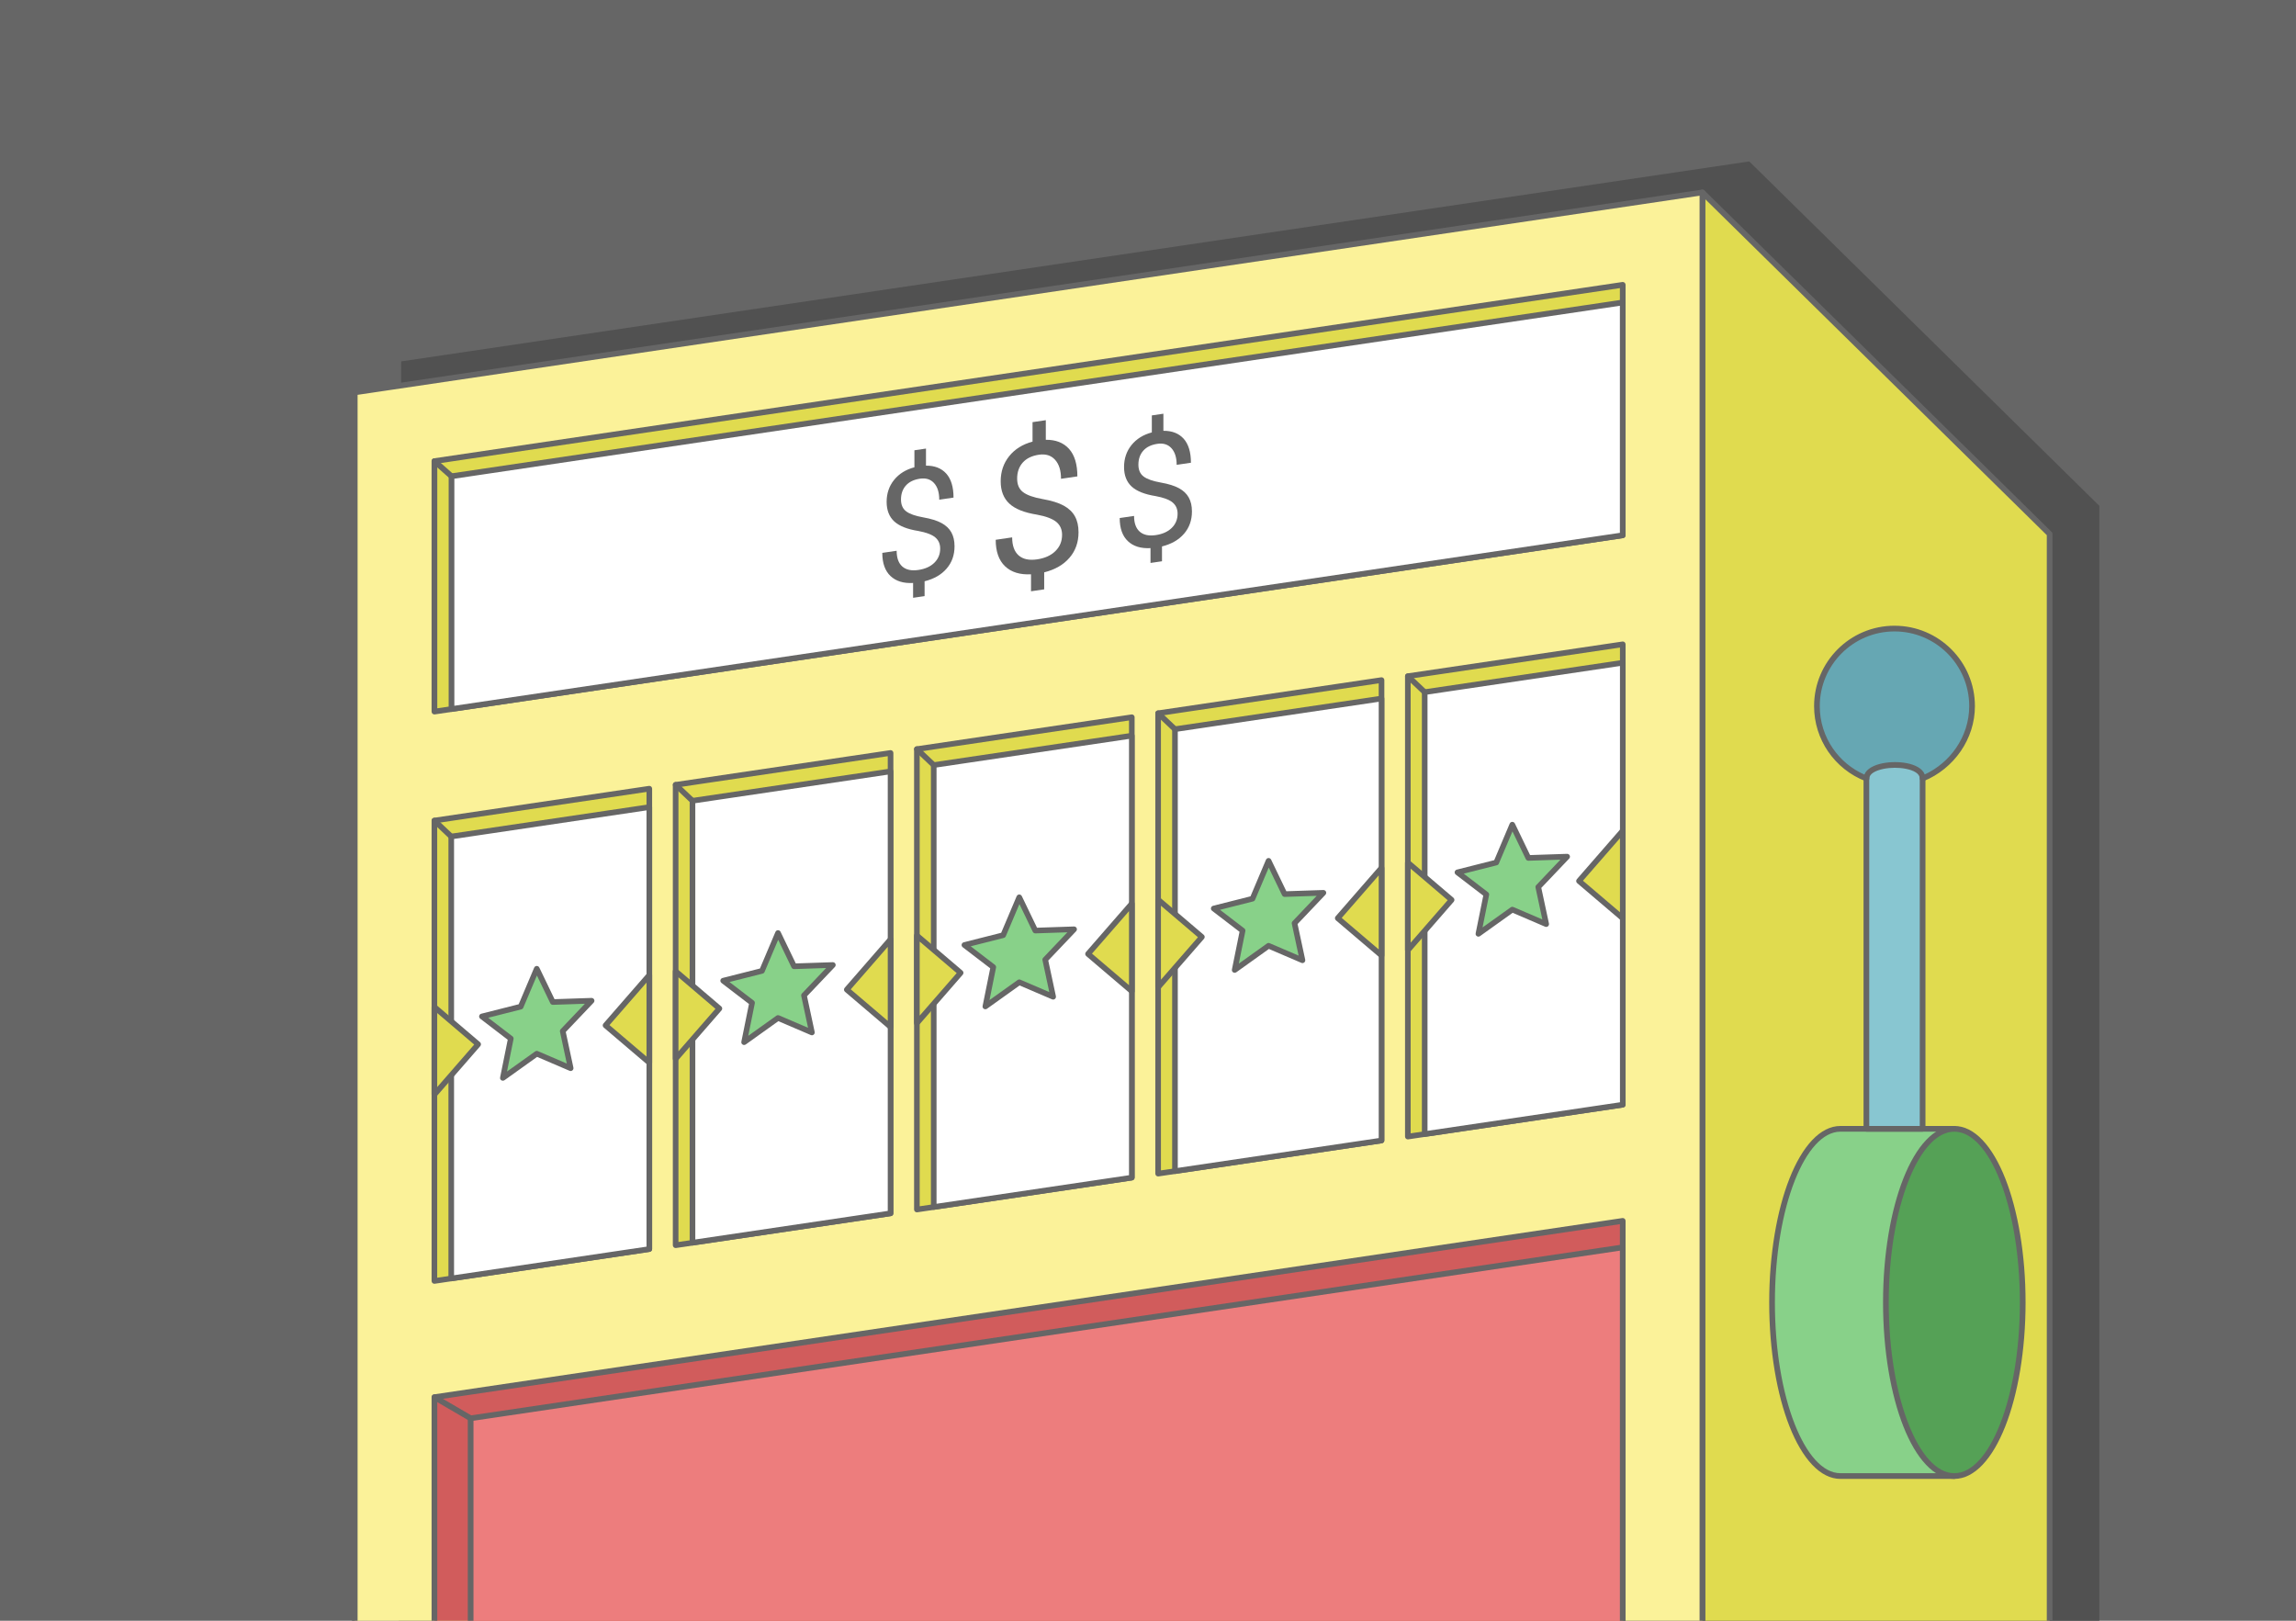 <?xml version="1.0" encoding="UTF-8"?>
<!DOCTYPE svg PUBLIC "-//W3C//DTD SVG 1.1//EN" "http://www.w3.org/Graphics/SVG/1.1/DTD/svg11.dtd">
<!-- Creator: CorelDRAW 2020 (64-Bit) -->
<svg xmlns="http://www.w3.org/2000/svg" xml:space="preserve" width="425px" height="300px" version="1.1" style="shape-rendering:geometricPrecision; text-rendering:geometricPrecision; image-rendering:optimizeQuality; fill-rule:evenodd; clip-rule:evenodd"
viewBox="0 0 301041.9 212500"
 xmlns:xlink="http://www.w3.org/1999/xlink"
 xmlns:xodm="http://www.corel.com/coreldraw/odm/2003">
 <defs>
  <style type="text/css">
   <![CDATA[
    .fil1 {fill:#515151}
    .fil9 {fill:#55A156}
    .fil0 {fill:#666666}
    .fil8 {fill:#66A7B3}
    .fil6 {fill:#88C6D1}
    .fil5 {fill:#88D189}
    .fil10 {fill:#D15C5C}
    .fil2 {fill:#E0DB4F}
    .fil11 {fill:#ED7D7D}
    .fil4 {fill:#FBF299}
    .fil12 {fill:white}
    .fil7 {fill:#666666;fill-rule:nonzero}
    .fil3 {fill:#666666;fill-rule:nonzero}
   ]]>
  </style>
 </defs>
 <g id="Layer_x0020_1">
  <g id="_1903797201744">
   <rect class="fil0" x="0.1" width="301041.6" height="212500"/>
   <g>
    <polygon class="fil1" points="275254.1,212500 275254.1,66318.2 229353.6,21164.1 52597.5,47385 52292,212500 "/>
    <polygon class="fil2" points="268741.9,212500 268741.9,70010.8 223214.6,25229.9 223214.6,212500 "/>
    <path class="fil3" d="M268368.7 212500l0 -142334.2 -44781 -44046.6 0 186380.8 -746.1 0 0 -187270.1c1.1,-94.3 36.4,-188.5 107.6,-260.8 144.1,-146.7 379.9,-148.6 526.4,-4.8l45509.1 44763.3c80.1,68.2 130.4,170 130.4,283.2l0 142489.2 -746.4 0z"/>
    <polygon class="fil4" points="223214.6,25229.9 46512.3,51446.3 46512.3,212500 223214.6,212500 "/>
    <path class="fil3" d="M222841.6 25662.2l-175956.1 26105.3 0 160732.5 -746.4 0 0 -161053.7c0.5,-181.8 134.1,-341.9 319.4,-368.7l176679.5 -26213.2 76.6 -7.7c205.8,0 373.1,167.3 373.1,373.2l0 187270.1 -746.1 0 0 -186837.8z"/>
    <polygon class="fil2" points="212765.8,37343.2 56960.7,60459 56960.7,93298.7 212765.8,70183 "/>
    <path class="fil3" d="M212392.9 37775.3l-155058.7 23005.2 0 32086.1 155058.7 -23005.2 0 -32086.1zm-155486 22315l155782.6 -23112.2 76.3 -8.3c205.9,0 373.2,167.6 373.2,373.4l0 32839.8c-0.5,181.7 -133.8,341.3 -319.3,368.6l-155782.4 23112.2 -76.6 8.3c-205.9,0 -372.9,-167.5 -372.9,-373.4l0 -32839.7c0.5,-181.8 134.1,-341.4 319.1,-368.7z"/>
    <path class="fil5" d="M241313.5 193530.9c-4953.8,0 -8969.8,-10191.9 -8969.8,-22763.9 0,-12572 4016,-22763.9 8969.8,-22763.9l14927.4 0 0 45527.8 -14927.4 0z"/>
    <path class="fil3" d="M241313.5 193904.1c-2645.5,0 -5008.9,-2639.4 -6689.4,-6904.9 -1639.5,-4160.3 -2653.6,-9900.4 -2653.6,-16232.2 0,-6332 1014.1,-12071.9 2653.6,-16232.4 1680.5,-4265.6 4043.9,-6905 6689.4,-6905l14927.4 0c205.8,0 372.9,167.6 372.9,373.5l0 45527.8c0,205.9 -167.1,373.2 -372.9,373.2l-14927.4 0zm-5995.2 -7176.1c1564.8,3972.1 3687.2,6429.7 5995.2,6429.7l14553.9 0 0 -44781.4 -14553.9 0c-2308,0 -4430.4,2457.6 -5995.2,6429.7 -1607.4,4078.1 -2601.2,9721.1 -2601.2,15961 0,6239.7 993.8,11882.6 2601.2,15961z"/>
    <polygon class="fil6" points="252085.6,148003.1 244712.2,148003.1 244712.2,92586.3 252085.6,92586.3 "/>
    <path class="fil7" d="M252085.6 148376.3l-7373.4 0c-206.2,0 -373.5,-167.4 -373.5,-373.2l0 -55416.8c0,-205.9 167.3,-372.9 373.5,-372.9l7373.4 0c205.9,0 373.2,167 373.2,372.9l0 55416.8c0,205.8 -167.3,373.2 -373.2,373.2zm-7000.5 -746.7l6627.3 0 0 -54669.9 -6627.3 0 0 54669.9z"/>
    <path class="fil8" d="M248398.6 82415.7c5617,0 10170.9,4553.6 10170.9,10170.6 0,4262.8 -2764.5,7970.2 -6483.9,9482.2 0,-2417.4 -7373.4,-2313.6 -7359,5.9 -3802.6,-1472.4 -6498.8,-5165.3 -6498.8,-9488.1 0,-5617 4553.6,-10170.6 10170.8,-10170.6z"/>
    <path class="fil7" d="M248398.6 82042.3c2911.5,0 5547.7,1180.6 7455.4,3088.6 1908.3,1908 3088.7,4544.5 3088.7,7455.4 0,2165 -688.1,4192.4 -1842.7,5881.2 -1201.5,1756.5 -2909.6,3147.5 -4874.6,3946.7 -190.6,76.8 -408.3,-15 -485.4,-205.6 -18.5,-46.1 -27.3,-93.7 -26.8,-140.1 -0.8,-643.6 -802.6,-1069 -1834.6,-1270.8 -457.8,-89.7 -955.2,-133.1 -1449.7,-131.2 -498.5,2.1 -997.5,49.5 -1454.8,141.6 -1055.6,211.8 -1879.6,642.8 -1875.6,1265 0.5,204.8 -165.4,372.6 -370.5,373.2 -47.4,0 -93.2,-9.1 -135.2,-25.2 -1999.9,-774.2 -3704.4,-2140.9 -4898.7,-3883.7 -1160.3,-1694.4 -1839.7,-3743.8 -1839.7,-5951.1 0,-2910.9 1180.9,-5547.4 3088.6,-7455.4 1908,-1908 4544.5,-3088.6 7455.6,-3088.6zm6927.7 3616.3c-1772.2,-1773.1 -4221.8,-2869.9 -6927.7,-2869.9 -2705.5,0 -5155.4,1097.1 -6927.9,2869.9 -1772.8,1772.5 -2869.7,4222.4 -2869.7,6927.7 0,2052.8 630.2,3957.6 1708.1,5531.3 1026.9,1499.5 2460,2698.6 4139.7,3439.6 292,-754.2 1231.7,-1247.6 2379.4,-1478.1 505.2,-101.2 1052.9,-153.9 1597.8,-156.3 548.5,-2.2 1095.7,45.2 1595.5,142.9 1130.9,221.7 2054.2,707.9 2343.4,1475.2 1653.4,-763.8 3087.8,-1983.5 4120.1,-3493.2 1072.2,-1568.3 1711.3,-3450.9 1711.3,-5461.4 0,-2705.3 -1097.1,-5155.2 -2870,-6927.7z"/>
    <path class="fil9" d="M256240.9 148003.1c4953.8,0 8969.8,10191.7 8969.8,22763.9 0,12572 -4016,22763.9 -8969.8,22763.9 -4954.1,0 -8970.1,-10191.9 -8970.1,-22763.9 0,-12572.2 4016,-22763.9 8970.1,-22763.9z"/>
    <path class="fil3" d="M256240.9 147629.6c2645.5,0 5008.9,2639.4 6689.7,6905 1639.2,4160.5 2653.3,9900.4 2653.3,16232.4 0,6331.8 -1014.1,12071.9 -2653.3,16232.2 -1680.8,4265.5 -4044.2,6904.9 -6689.7,6904.9 -2645.9,0 -5009,-2639.4 -6689.7,-6904.9 -1639.5,-4160.3 -2653.6,-9900.4 -2653.6,-16232.2 0,-6332 1014.1,-12071.9 2653.6,-16232.4 1680.7,-4265.6 4043.8,-6905 6689.7,-6905zm5995.7 7176.4c-1565.3,-3972.1 -3687.7,-6429.7 -5995.7,-6429.7 -2308,0 -4430.7,2457.6 -5995.8,6429.7 -1607.1,4078.1 -2601.1,9721.1 -2601.1,15961 0,6239.7 994,11882.6 2601.1,15961 1565.1,3972.1 3687.8,6429.7 5995.8,6429.7 2308,0 4430.4,-2457.6 5995.7,-6429.7 1606.9,-4078.4 2601.2,-9721.3 2601.2,-15961 0,-6239.9 -994.3,-11882.9 -2601.2,-15961z"/>
    <polygon class="fil10" points="212765.8,160073.6 56960.7,183189.9 56960.7,212500 212765.8,212500 "/>
    <path class="fil3" d="M212392.9 160505.7l-155058.7 23005.2 0 28989.1 -746.4 0 0 -29310.1c0.5,-182.4 134.1,-341.9 319.1,-368.7l155782.6 -23112.8 76.3 -7.7c205.9,0 373.2,167 373.2,372.9l0 52426.4 -746.1 0 0 -51994.3z"/>
    <polygon class="fil11" points="212765.8,163547 61708.4,185958.6 61708.4,212500 212765.8,212500 "/>
    <path class="fil3" d="M212392.9 163979.3l-150311.3 22300.8 0 26219.9 -746.4 0 0 -26541.4c0.5,-181.8 133.9,-341.6 319.4,-368.7l151034.9 -22408.4 76.3 -7.7c205.9,0 373.2,167.3 373.2,373.2l0 48953 -746.1 0 0 -48520.7z"/>
    <path class="fil7" d="M56774.4 183511.9c-178.1,-103 -238.6,-331.4 -135.8,-508.9 103.4,-177.8 331.5,-238.3 509,-135.5l4747.4 2769c178,102.8 238.5,331.2 135.7,508.9 -103,177.8 -331.4,238.3 -508.9,135.2l-4747.4 -2768.7z"/>
    <polygon class="fil12" points="212765.8,39657.9 59200.2,62441.4 59200.2,92966.4 212765.8,70183 "/>
    <path class="fil3" d="M212392.9 40090l-152819.5 22672.9 0 29771.4 152819.5 -22672.9 0 -29771.4zm-153246.6 21982.8l153543.2 -22780 76.3 -8.1c205.9,0 373.2,167.3 373.2,373.2l0 30525.1c-0.5,181.7 -133.8,341.3 -319.3,368.6l-153543 22780.3 -76.5 7.7c-205.9,0 -373.2,-167 -373.2,-373.2l0 -30525c0.5,-181.8 133.8,-341.3 319.3,-368.6z"/>
    <path class="fil7" d="M59446.5 62163.2c153.6,135.8 168.1,371.1 32.1,524.8 -136,153.4 -371.1,167.8 -524.7,32.1l-2239.2 -1982.4c-154,-136 -168.1,-371.1 -32.1,-524.8 136,-153.9 371,-168.1 524.7,-32.1l2239.2 1982.4z"/>
    <g>
     <path class="fil0" d="M139254.9 70124.6c0,-712.9 -250.9,-1276.7 -752.3,-1692.8 -501.7,-412 -1345.3,-733.8 -2535.8,-953.3 -1655.6,-262.4 -2865.6,-741.6 -3621.9,-1442.5 -756.3,-701.1 -1138.6,-1675.6 -1138.6,-2929.6 0,-1273.8 374.2,-2371.7 1114.5,-3296.4 744.8,-925.2 1763.7,-1560.5 3061,-1906.1l0 -2555.4 1739.7 -255.4 0 2567.2c1305.4,-12.4 2320.3,387.9 3048.7,1196.4 724.7,809.3 1090.7,2013.2 1090.7,3605.6l-2145.5 315.1c0,-1094.7 -262.3,-1928.1 -784.1,-2500.2 -517.3,-568.9 -1221.9,-787.9 -2109.6,-657.5 -923.1,135.4 -1632,478.4 -2121.7,1027.7 -489.4,549.4 -736.2,1250.5 -736.2,2102.4 0,792.2 258.6,1383 776.4,1776.6 517.2,393.8 1369.1,694.4 2555.3,906.7 1186,208 2109.4,494.2 2774.4,862.3 664.4,364.4 1154.1,829.7 1468.7,1400.7 314.5,566.8 473.8,1263.9 473.8,2087.7 0,1313.9 -394.1,2430.3 -1186.2,3346.7 -788.2,919.6 -1894.9,1555.7 -3315.7,1911.5l0 2229 -1727.6 253.6 0 -2228.8c-1444.8,80.6 -2579.4,-270.4 -3399.2,-1045.7 -820,-779 -1230.1,-1936.9 -1230.1,-3477.4l2157.5 -316.7c0,1078.9 286.7,1868.7 851.6,2366.9 569.2,497.7 1373.4,670.1 2416.4,517 1014.9,-148.9 1818.9,-510 2400.1,-1084.5 585,-575.9 875.7,-1283.2 875.7,-2130.8z"/>
     <path class="fil0" d="M154401.8 67355.3c0,-621.1 -219,-1113.1 -656.5,-1476.4 -437.2,-359 -1173.4,-640.1 -2211.6,-831.5 -1444.3,-228.7 -2499.9,-646.6 -3159.6,-1258 -659.6,-611.5 -992.9,-1462 -992.9,-2555.7 0,-1111 326.3,-2068.9 972,-2875.5 649.3,-806.9 1538.1,-1360.8 2670.2,-1662.3l0 -2229.2 1517.2 -222.8 0 2239.5c1139.1,-10.7 2024.2,338.4 2659.5,1043.5 632.1,705.7 951.2,1756.2 951.2,3144.9l-1871.3 274.9c0,-954.9 -228.9,-1681.5 -684.1,-2180.5 -451.1,-496.4 -1065.7,-687.5 -1840,-573.5 -805.5,118.1 -1423.7,416.6 -1850.7,896.4 -427,479.2 -642.3,1090.6 -642.3,1833.8 0,690.7 225.7,1206.3 677.1,1549.8 451.4,343.5 1194.3,605.9 2229,790.9 1034.5,180.9 1840.3,431 2420.2,752 579.6,318 1006.8,723.6 1281,1221.8 274.4,494.5 413.1,1102.5 413.1,1821 0,1145.9 -343.8,2119.6 -1034.5,2919 -687.5,802.6 -1652.9,1357.3 -2892.1,1667.6l0 1944.7 -1507 221.1 0 -1944.4c-1260.4,70.4 -2250.2,-235.6 -2965.2,-912.1 -715.4,-679.5 -1073,-1689.3 -1073,-3033l1882.3 -276.3c0,940.8 250,1629.9 742.9,2064.4 496.3,433.9 1197.8,584.1 2107.5,450.8 885,-130.1 1586.7,-444.9 2093.5,-946.1 510.3,-501.7 764.1,-1119.1 764.1,-1858.8z"/>
     <path class="fil0" d="M123272.5 71925c0,-621.4 -219,-1113.4 -656.5,-1476.2 -437.1,-359.3 -1173.4,-640.4 -2211.3,-831.5 -1444.3,-228.7 -2499.9,-646.8 -3159.8,-1258.3 -659.4,-611.7 -993,-1461.7 -993,-2555.6 0,-1111 326.6,-2068.9 972.1,-2875 649.4,-807.2 1538.3,-1361.4 2670.2,-1662.8l0 -2229 1517.1 -223 0 2239.7c1139.2,-11 2024.2,338.4 2660.1,1043.3 631.5,705.7 950.9,1756.2 950.9,3144.8l-1871.1 275c0,-955 -229.2,-1681.5 -684.3,-2180.6 -451.3,-496 -1066,-687.5 -1840.3,-573.7 -805.2,118.4 -1423.4,417.1 -1850.4,896.3 -427,479.5 -642.5,1091.3 -642.5,1834.2 0,690.7 225.9,1206.3 677,1549.5 451.4,343.5 1194.6,606.1 2229,790.8 1034.8,181.6 1840.6,431.3 2420.2,752.6 579.9,317.5 1006.9,723.4 1281.3,1221.3 274.1,494.5 413.3,1102.5 413.3,1821 0,1145.9 -344.2,2119.8 -1035,2919.5 -687.2,802.3 -1652.6,1357 -2892.1,1667.6l0 1944.4 -1507 221.1 0 -1944.4c-1260.4,70.7 -2249.6,-235.6 -2964.7,-912.1 -715.3,-679.7 -1073,-1689.6 -1073,-3033.2l1881.8 -276c0,940.7 250.1,1629.8 742.9,2064.1 496.6,434.2 1198,584.6 2107.7,451.3 885.1,-130.1 1586.8,-444.9 2093.6,-946.1 510.3,-502.2 763.8,-1119.6 763.8,-1859z"/>
    </g>
    <g>
     <g>
      <polygon class="fil2" points="148397.7,94038.4 120217.8,98219.6 120217.8,158583.5 148397.7,154402.8 "/>
      <path class="fil3" d="M148029.8 94464.9l-27443.8 4071.7 0 59621 27443.8 -4071.7 0 -59621zm-27865 3390.8l28157.4 -4177.4 75.5 -7.8c202.9,0 368.1,164.9 368.1,367.9l0 60364.4c-0.5,179.7 -132.3,337.1 -315.1,363.6l-28157.4 4178 -75.5 7.7c-203.2,0 -367.8,-165.4 -367.8,-368.6l0 -60363.9c0.5,-179.4 132.3,-337.1 314.8,-363.9z"/>
      <polygon class="fil12" points="148397.7,96457.2 122426.8,100310.2 122426.8,158255.8 148397.7,154402.8 "/>
      <path class="fil3" d="M148029.8 96883.1l-25235.2 3744 0 57202.8 25235.2 -3744 0 -57202.8zm-25656.3 3063.5l25948.7 -3850 75.5 -7.8c202.9,0 368.1,164.9 368.1,368.4l0 57945.6c-0.5,179.7 -132.3,337.1 -315.1,363.6l-25948.7 3849.8 -75.2 8c-203.2,0 -368.1,-165.2 -368.1,-368.4l0 -57945.6c0.5,-179.4 131.9,-337.1 314.8,-363.6z"/>
      <path class="fil7" d="M122677.9 100044.1c146.7,139.2 153.4,371 14.7,517.5 -138.9,146.7 -370.8,153.1 -517.5,14.7l-2208.6 -2090.6c-146.5,-139.2 -153.4,-371.3 -14.5,-517.8 138.7,-146.4 370.8,-153.1 517.2,-14.4l2208.7 2090.6z"/>
      <polygon class="fil2" points="120217.8,122661 125958.5,127549.5 120217.8,134142.6 "/>
      <path class="fil7" d="M120482.3 122404.3l5713.7 4866.5c154.2,130.7 172.9,362.5 42,516.2l-5742.5 6596.8c-133.4,153.1 -366,169.5 -519.1,36.1 -83.6,-72.5 -125.9,-174.8 -126.1,-277.3l-0.3 -11481.6c0,-203.2 164.6,-368.4 367.8,-368.4 103.6,0 197.3,42.9 264.5,111.7zm4956 5183.5l-4852.3 -4132.2 0 9704.2 4852.3 -5572z"/>
      <polygon class="fil2" points="148397.7,118480.1 142657,125072.3 148397.7,129961.7 "/>
      <path class="fil7" d="M148029.8 119462.6l-4852.3 5572 4852.3 4132.2 0 -9704.2zm-5650.4 5368.3l5732.6 -6583.5c68,-82.7 170.8,-135.7 285.7,-135.7 202.9,0 368.1,165.5 368.1,368.4l0 11481.6c-1.6,83.7 -30.3,168.1 -89.2,237.4 -130.9,153.4 -362.4,172.2 -516.4,41.5l-5744.4 -4890.6c-153.4,-133.6 -169.4,-366 -36.4,-519.1z"/>
      <polygon class="fil5" points="133640.9,117644.6 135744.3,122011.5 140834.4,121841 137044.4,125826.8 138086.9,130690.6 133641.1,128786.9 129194.9,131963.9 130236.9,126802.1 126447.6,123901.4 131537.2,122614.4 "/>
      <path class="fil7" d="M133971.5 117485l2000.1 4152 4851.3 -162.5c202.1,-6.4 372.1,152.9 378,355 3.2,102 -35.8,195.4 -100.9,264.5l-3655.7 3844.9 1001.8 4675.4c42.3,198.2 -84.8,393.9 -283,435.6 -82.1,17.4 -163.3,5.9 -233.1,-26.8l-4243.9 -1817.2 -4278.4 3057c-165.4,117.3 -394.6,78.8 -512.1,-86.2 -64.5,-91 -81.9,-201.6 -56.5,-301.7l993.2 -4920.6 -3607.7 -2761.5c-161.2,-123.2 -192.2,-353.7 -69.1,-514.6 52.2,-69.3 124.8,-114 202.7,-133.3l4912.6 -1242.4 2032 -4800.5c78.4,-186.6 293.9,-274.1 480.2,-195.4 85.4,35.6 150.2,100.7 188.5,178.3zm1441.9 4686.1l-1751.6 -3636.1 -1776.6 4197c-38.8,114.6 -133.3,207.7 -259.2,239l-4352 1100.1 3185.9 2438.9c107.1,83 164.9,222.2 136.8,363.5l-858.6 4251.1 3687.5 -2634.6c100.7,-73.1 236.2,-93.1 359,-40.9l3794.1 1624.7 -893.6 -4170.7c-24.1,-114.9 6.9,-238.6 93.4,-329.6l3171.9 -3336 -4174.2 140c-147.5,12.6 -294.2,-65 -362.8,-206.4z"/>
     </g>
     <g>
      <polygon class="fil2" points="181139.7,89169.7 151849.4,93515.5 151849.4,153880.3 181139.7,149533.9 "/>
      <path class="fil3" d="M180771.8 89595.9l-28554.9 4236.6 0 59621.3 28554.9 -4236.9 0 -59621zm-28976 3556.1l29268.7 -4342.9 75.2 -7.5c203.2,0 368.4,164.9 368.4,368.1l0 60364.2c-0.6,179.3 -132.6,337 -315.1,363.5l-29269 4342.9 -74.6 7.5c-203.2,0 -368.7,-164.9 -368.7,-367.5l0 -60364.8c0.5,-179.1 132.5,-337 315.1,-363.5z"/>
      <polygon class="fil12" points="181139.7,91588 154057.5,95606.1 154057.5,153552.3 181139.7,149533.9 "/>
      <path class="fil3" d="M180771.8 92014.2l-26346.2 3909.2 0 57202.4 26346.2 -3908.9 0 -57202.7zm-26767.3 3228.4l27060 -4014.7 75.2 -7.8c203.2,0 368.4,164.7 368.4,367.9l0 57945.9c-0.6,179.3 -132.6,337 -315.1,363.5l-27060 4015.2 -75.5 7.5c-203.2,0 -368.1,-165.1 -368.1,-367.8l0 -57946.2c0.5,-179.3 132.2,-336.8 315.1,-363.5z"/>
      <path class="fil7" d="M154308.9 95340.3c146.7,138.9 153.4,370.8 14.7,517.5 -139,146.7 -371.1,153.4 -517.8,14.2l-2208.4 -2090.4c-146.4,-138.6 -153.4,-371 -14.4,-517.7 138.4,-146.5 371,-152.9 517.5,-14.2l2208.4 2090.6z"/>
      <polygon class="fil2" points="151849.4,117957 157589.5,122845.7 151849.4,129438.5 "/>
      <path class="fil7" d="M152113.1 117700.8l5713.8 4866c154,130.9 173,362.2 41.8,516.1l-5742.3 6597.1c-133.3,153.1 -365.9,169.2 -519.1,35.6 -83.2,-72.5 -126.1,-174.3 -126.3,-277.1l-0.3 -11481.5c0,-203.2 165.5,-367.9 368.7,-367.9 103,0 196.5,42.9 263.7,111.7zm4955.9 5182.7l-4852.1 -4131.7 0 9703.7 4852.1 -5572z"/>
      <polygon class="fil2" points="181139.7,113794.3 175398.8,120386.5 181139.7,125275.5 "/>
      <path class="fil7" d="M180771.8 114777l-4852.1 5571.8 4852.1 4132.2 0 -9704zm-5650.1 5368l5732.9 -6583.1c67.4,-83 170.2,-135.8 285.1,-135.8 203.2,0 368.4,165.2 368.4,368.2l0 11481.2c-1.6,84.4 -30.6,168.4 -89.2,237.2 -130.9,153.7 -362.5,173 -516.1,41.8l-5745.2 -4890.6c-153.2,-133.1 -169,-365.7 -35.9,-518.9z"/>
      <polygon class="fil5" points="166328.8,112862.1 168432.8,117228.8 173522.6,117058.3 169732.8,121044 170775.3,125908.4 166329.1,124004.4 161883.4,127181.1 162925.3,122019.3 159135.8,119118.6 164225.6,117832 "/>
      <path class="fil7" d="M166659.4 112702.2l2000.7 4152.1 4851.3 -162.3c202.4,-6.4 371.8,152.3 378.3,354.7 2.9,102.3 -36.2,195.5 -101.2,264.5l-3655.7 3845.3 1001.8 4675.4c42.3,198.3 -84.9,393.8 -283,435.8 -82.2,16.9 -163.3,5.6 -233.2,-27.3l-4243.5 -1817.5 -4278.7 3057.3c-165.2,117.5 -394.6,78.7 -512.1,-86.2 -64.6,-91 -82,-201.3 -56.5,-301.7l993.2 -4920.7 -3608 -2761.5c-160.9,-122.8 -191.7,-353.6 -69.1,-514.5 52.5,-69.1 125,-114.1 202.9,-133.3l4912.9 -1242.5 2031.7 -4800.4c78.5,-186.4 294,-273.9 480.6,-195.2 85.6,35.6 150.2,100.4 187.6,178zm1442.5 4686.4l-1751.7 -3636.4 -1776.3 4197.3c-39.1,114.6 -133.3,207.7 -259.4,239.1l-4351.7 1100.3 3185.3 2438.3c107.3,83 164.9,222.2 136.8,363.9l-858.1 4250.8 3687.3 -2634.9c100.7,-72.8 236.1,-92.6 359.3,-40.2l3794 1624.3 -893.9 -4171.1c-23.8,-114.5 6.7,-238 93.2,-329.2l3172.4 -3336.1 -4174.7 140.3c-147.3,12.6 -294,-65.3 -362.5,-206.4z"/>
     </g>
     <g>
      <polygon class="fil2" points="212770.9,84476.6 184591.4,88657.8 184591.4,149021.7 212770.9,144841.1 "/>
      <path class="fil3" d="M212403.1 84902.8l-27443.6 4071.5 0 59621.2 27443.6 -4071.7 0 -59621zm-27864.8 3391.2l28157.4 -4177.5 75.2 -8c203.2,0 368.1,164.9 368.1,368.1l0 60364.5c-0.5,179.3 -131.9,336.5 -315.1,363.5l-28156.8 4177.2 -75.7 8.3c-203.2,0 -368.2,-165.2 -368.2,-368.4l0 -60363.9c0.6,-179.4 132.3,-337.3 315.1,-363.8z"/>
      <polygon class="fil12" points="212770.9,86894.9 186800,90748.1 186800,148693.8 212770.9,144841.1 "/>
      <path class="fil3" d="M212403.1 87321.4l-25235 3744 0 57202.4 25235 -3744 0 -57202.4zm-25656.4 3063.2l25949 -3850.3 75.2 -7.5c203.2,0 368.1,165.4 368.1,368.1l0 57946.2c-0.5,179.3 -131.9,336.5 -315.1,363.5l-25948.7 3850.1 -75.2 7.7c-203.2,0 -368.6,-165.4 -368.6,-368.6l0 -57945.7c0.8,-179.3 132.5,-336.7 315.3,-363.5z"/>
      <path class="fil7" d="M187051.7 90482c146.4,139.2 153.1,371.1 14.2,517.8 -139,146.4 -370.6,152.9 -517.5,14.5l-2208.7 -2090.6c-146.7,-139 -153.1,-370.8 -14.2,-517.5 139,-146.5 370.8,-153.2 517.2,-14.5l2209 2090.3z"/>
      <polygon class="fil2" points="184591.4,113099.3 190332.3,117987.8 184591.4,124580.3 "/>
      <path class="fil7" d="M184855.3 112842.3l5714.2 4866.5c153.9,130.9 172.6,362.5 41.7,516.4l-5742.5 6596.8c-133.3,152.6 -366,169 -518.8,35.9 -83.6,-72.5 -126.1,-174.5 -126.4,-277.6l-0.3 -11481c0,-203.5 165,-368.4 368.2,-368.4 103.6,0 197,42.8 263.9,111.4zm4956.3 5183.2l-4852.1 -4131.9 0 9704.2 4852.1 -5572.3z"/>
      <polygon class="fil2" points="212770.9,108917.8 207030.3,115510.3 212770.9,120399.6 "/>
      <path class="fil7" d="M212403.1 109900.3l-4852.1 5572.3 4852.1 4132.4 0 -9704.7zm-5650.4 5368.5l5732.8 -6583.4c68,-82.4 170.6,-135.7 285.4,-135.7 203.2,0 368.1,165.2 368.1,368.1l0 11481.8c-1.6,83.8 -29.9,168.4 -89.1,237.2 -130.9,154 -362.5,172.7 -515.9,41.8l-5745.5 -4890.7c-152.8,-133.3 -168.9,-365.9 -35.8,-519.1z"/>
      <polygon class="fil5" points="198286.9,108120 200390.9,112487.3 205480.5,112316.7 201690.7,116302.5 202732.9,121166.4 198287.2,119262.9 193841,122439.6 194883.4,117277.5 191093.7,114377.1 196183.2,113090.4 "/>
      <path class="fil7" d="M198617.8 107960.7l2000.1 4152 4851.3 -162.7c202.4,-5.9 372.2,153.1 378,355.7 3.3,101.2 -35.8,195.2 -100.9,264.3l-3655.4 3844.7 1001.8 4675.9c42,197.8 -85.1,393.3 -283.5,435.6 -81.9,17.1 -162.8,5.6 -232.9,-27.6l-4243.9 -1817.3 -4278.6 3057.4c-164.9,117.2 -394.4,78.7 -511.9,-86 -64.8,-91 -81.9,-201.8 -56.5,-302.2l993.3 -4920.1 -3608.1 -2761.8c-161.1,-122.6 -191.9,-353.6 -69,-514.3 52.7,-69.3 125,-114.3 202.9,-133.3l4912.6 -1242.5 2032 -4800.7c78.7,-186.6 293.9,-273.6 480.3,-195.1 85.4,35.9 150.1,100.6 188.4,178zm1442.2 4686.7l-1752.2 -3637 -1776.3 4197.8c-39.1,114.6 -133.3,207.2 -259.1,238.8l-4352 1100.3 3185.8 2438.7c107.1,83 164.6,221.6 136.5,363.5l-858.3 4250.8 3687.6 -2634.6c100.6,-73.1 235.8,-93.1 359,-40.9l3794 1625 -893.6 -4171c-23.8,-114.6 7,-238.3 93.4,-329.3l3171.9 -3336 -4174.2 139.7c-147.5,13.1 -294.5,-65.3 -362.5,-205.8z"/>
     </g>
     <g>
      <polygon class="fil2" points="116766.7,98720.5 88587.1,102901.7 88587.1,163265.9 116766.7,159084.9 "/>
      <path class="fil3" d="M116398.9 99146.9l-27443.7 4071.7 0 59620.8 27443.7 -4071.4 0 -59621.1zm-27865 3390.9l28157.6 -4177.7 75.2 -7.7c203.2,0 368.7,165.1 368.7,368.1l0 60364.4c-0.8,179.4 -132.3,337.1 -315.4,363.6l-28157.6 4177.7 -75.3 7.8c-203.2,0 -368.1,-165.2 -368.1,-368.1l0 -60364.2c0.6,-179.7 132.5,-337.1 314.9,-363.9z"/>
      <polygon class="fil12" points="116766.7,101139 90795.8,104992 90795.8,162937.9 116766.7,159084.9 "/>
      <path class="fil3" d="M116398.9 101565.2l-25235 3743.8 0 57202.7 25235 -3743.7 0 -57202.8zm-25656.1 3063.2l25948.7 -3849.7 75.2 -7.8c203.2,0 368.7,164.7 368.7,368.1l0 57945.9c-0.8,179.4 -132.3,337.1 -315.4,363.6l-25948.7 3849.8 -75.5 7.7c-202.9,0 -368.1,-164.9 -368.1,-368.1l0 -57945.9c0.5,-179.1 132,-336.8 315.1,-363.6z"/>
      <path class="fil7" d="M91047.2 104726.2c147,138.9 153.4,370.7 14.7,517.5 -139.2,146.7 -371,153.4 -517.8,14.7l-2208.6 -2090.9c-146.5,-138.9 -153.4,-371 -14.5,-517.5 139,-146.7 371.1,-153.4 517.5,-14.4l2208.7 2090.6z"/>
      <polygon class="fil2" points="88587.1,127342.9 94328,132231.6 88587.1,138824.7 "/>
      <path class="fil7" d="M88851.4 127086.4l5713.8 4866.3c154,130.9 172.7,362.7 41.8,516.4l-5742.5 6596.8c-133.1,153.1 -365.7,169.2 -518.8,36.1 -83.6,-72.8 -126.1,-175.1 -126.4,-277.3l-0.3 -11481.8c0,-203 164.9,-368.2 368.1,-368.2 103.6,0 197.1,42.9 264.3,111.7zm4955.9 5183.2l-4852.1 -4132.2 0 9704.5 4852.1 -5572.3z"/>
      <polygon class="fil2" points="116766.7,123161.9 111026.1,129754.4 116766.7,134643.5 "/>
      <path class="fil7" d="M116398.9 124144.7l-4852.1 5571.7 4852.1 4132.2 0 -9703.9zm-5650.2 5368.3l5732.6 -6583.5c68,-82.9 170.6,-135.7 285.4,-135.7 203.2,0 368.7,165.2 368.7,368.1l0 11481.6c-1.9,84 -30.8,168.4 -89.5,237.4 -130.9,153.7 -362.5,172.5 -516.7,41.8l-5744.3 -4890.9c-153.2,-133.3 -169.2,-365.7 -36.2,-518.8z"/>
      <polygon class="fil5" points="102009.9,122326.6 104113.6,126693.6 109203.4,126523.4 105413.4,130508.9 106456.1,135372.7 102010.2,133469 97564.2,136646 98606.2,131483.9 94816.6,128583.2 99906.2,127296.5 "/>
      <path class="fil7" d="M102340.5 122166.8l2000.4 4152 4851 -162.2c202.4,-6.4 372.2,152.6 378.1,355 3.2,102 -35.9,195.4 -100.7,264.2l-3655.7 3845.2 1001.8 4675.7c42,198.1 -85.1,393.6 -283.2,435.3 -81.9,17.1 -163.1,5.9 -233.2,-26.8l-4243.6 -1817.2 -4278.6 3057.3c-165.2,117 -394.4,78.4 -511.9,-86.5 -64.8,-91.3 -82.2,-201.8 -56.8,-301.9l993.3 -4920.4 -3607.8 -2761.5c-160.9,-123.2 -192.2,-353.7 -68.8,-514.8 52.2,-69.1 124.8,-114.1 202.4,-133.3l4912.6 -1242.3 2032 -4800.6c78.7,-186.4 294.2,-273.9 480.3,-195.2 85.4,35.6 150.4,100.6 188.4,178zm1442.2 4686.7l-1751.9 -3636.4 -1776.3 4197c-39.1,114.8 -133.6,207.7 -259.4,239l-4352 1100.1 3186.1 2438.9c107.1,82.7 164.6,222.2 136.5,363.5l-858.6 4251.1 3687.6 -2634.9c100.6,-72.8 236.1,-93.1 359,-40.7l3794 1624.6 -893.6 -4170.8c-23.5,-114.9 7,-238.3 93.4,-329.6l3171.9 -3335.7 -4174.2 140c-147.2,12.6 -293.9,-65.3 -362.5,-206.1z"/>
     </g>
     <g>
      <polygon class="fil2" points="85135.5,103406.9 56955.6,107588.3 56955.6,167952.2 85135.5,163771.6 "/>
      <path class="fil3" d="M84767.6 103833.3l-27443.6 4071.5 0 59621.2 27443.6 -4071.4 0 -59621.3zm-27865 3390.9l28157.4 -4177.4 75.5 -7.8c203.2,0 368.3,165.2 368.3,367.9l0 60364.7c-0.8,179.3 -132.2,336.8 -315.3,363.5l-28157.4 4177.5 -75.5 8c-203.2,0 -367.8,-165.2 -367.8,-368.4l0 -60363.9c0.5,-179.6 132.2,-337 314.8,-364.1z"/>
      <polygon class="fil12" points="85135.5,105825.7 59164.6,109678.6 59164.6,167624.6 85135.5,163771.6 "/>
      <path class="fil3" d="M84767.6 106251.9l-25235.2 3743.7 0 57202.7 25235.2 -3743.7 0 -57202.7zm-25656.3 3063.2l25948.7 -3850 75.5 -7.5c203.2,0 368.3,164.6 368.3,368.1l0 57945.9c-0.8,179.3 -132.2,336.8 -315.3,363.5l-25948.5 3849.5 -75.4 8.1c-203.2,0 -368.2,-165 -368.2,-368.1l0 -57946c0.6,-179.1 132,-337 314.9,-363.5z"/>
      <path class="fil7" d="M59415.9 109412.8c146.7,138.9 153.4,370.8 14.5,517.2 -139,147 -370.8,153.4 -517.5,15l-2208.7 -2090.8c-146.4,-139 -153.4,-371.1 -14.4,-517.8 138.7,-146.4 370.8,-153.1 517.2,-14.5l2208.9 2090.9z"/>
      <polygon class="fil2" points="56955.6,132029.5 62696.5,136918.3 56955.6,143510.8 "/>
      <path class="fil7" d="M57220.1 131773l5713.6 4866.3c154.2,130.7 173,362.5 42.1,516.4l-5742.6 6596.6c-133,153.1 -365.9,169.4 -519.1,36.4 -83.5,-72.8 -125.8,-175.1 -126.1,-277.9l-0.2 -11481.3c0,-203.2 164.6,-368.1 367.8,-368.1 103.6,0 197.3,42.6 264.5,111.6zm4956 5183.3l-4852.1 -4132.5 0 9704.5 4852.1 -5572z"/>
      <polygon class="fil2" points="85135.5,127848.6 79394.8,134440.8 85135.5,139330.1 "/>
      <path class="fil7" d="M84767.6 128831.4l-4852.1 5571.7 4852.1 4132.2 0 -9703.9zm-5650.4 5367.9l5732.6 -6583.1c68,-83 170.8,-136 285.7,-136 203.2,0 368.3,165.2 368.3,368.4l0 11481.5c-1.8,84.1 -30.5,168.4 -89.4,237.5 -130.9,153.7 -362.5,172.4 -516.4,41.8l-5744.4 -4891c-153.4,-133.3 -169.5,-365.7 -36.4,-519.1z"/>
      <polygon class="fil5" points="70378.7,127013 72482.1,131380 77572.5,131209.7 73782.1,135195.2 74824.6,140059.4 70378.9,138155.7 65932.7,141332.6 66974.6,136170.5 63185.4,133269.6 68274.9,131982.9 "/>
      <path class="fil7" d="M70709.3 126853.5l2000.1 4152 4851.3 -162.3c202.1,-6.6 372.1,152.6 378,355 3.2,102 -35.9,195.2 -100.9,264.3l-3655.4 3844.9 1001.5 4675.7c42.3,198.1 -84.6,393.3 -282.7,435.6 -82.5,17.1 -163.6,5.9 -233.5,-27.1l-4243.8 -1817.2 -4278.4 3057.3c-165.2,117.2 -394.3,78.4 -512.1,-86.2 -64.5,-91.3 -81.9,-201.9 -56.5,-302l993.2 -4920.6 -3607.7 -2761.3c-161.2,-123.1 -192.2,-353.6 -69.1,-514.8 52.5,-69.1 124.8,-114 202.7,-133.3l4912.6 -1242.5 2031.9 -4800.7c78.5,-186 294,-273.6 480.3,-195.1 85.4,35.8 150.2,100.6 188.5,178.3zm1441.9 4686.3l-1751.7 -3636.4 -1776.5 4197.3c-38.6,114.6 -133.3,207.8 -259.2,239.1l-4352 1100 3185.9 2438.7c107,82.9 164.9,222.2 136.8,363.8l-858.6 4250.5 3687.5 -2634.3c100.7,-73.1 236.1,-93.2 359,-40.7l3794.1 1624.5 -893.6 -4170.8c-23.6,-114.8 6.9,-238.5 93.4,-329.5l3171.9 -3336 -4174.2 140.3c-147.5,12.5 -294.3,-65.4 -362.8,-206.5z"/>
     </g>
    </g>
   </g>
  </g>
 </g>
</svg>
